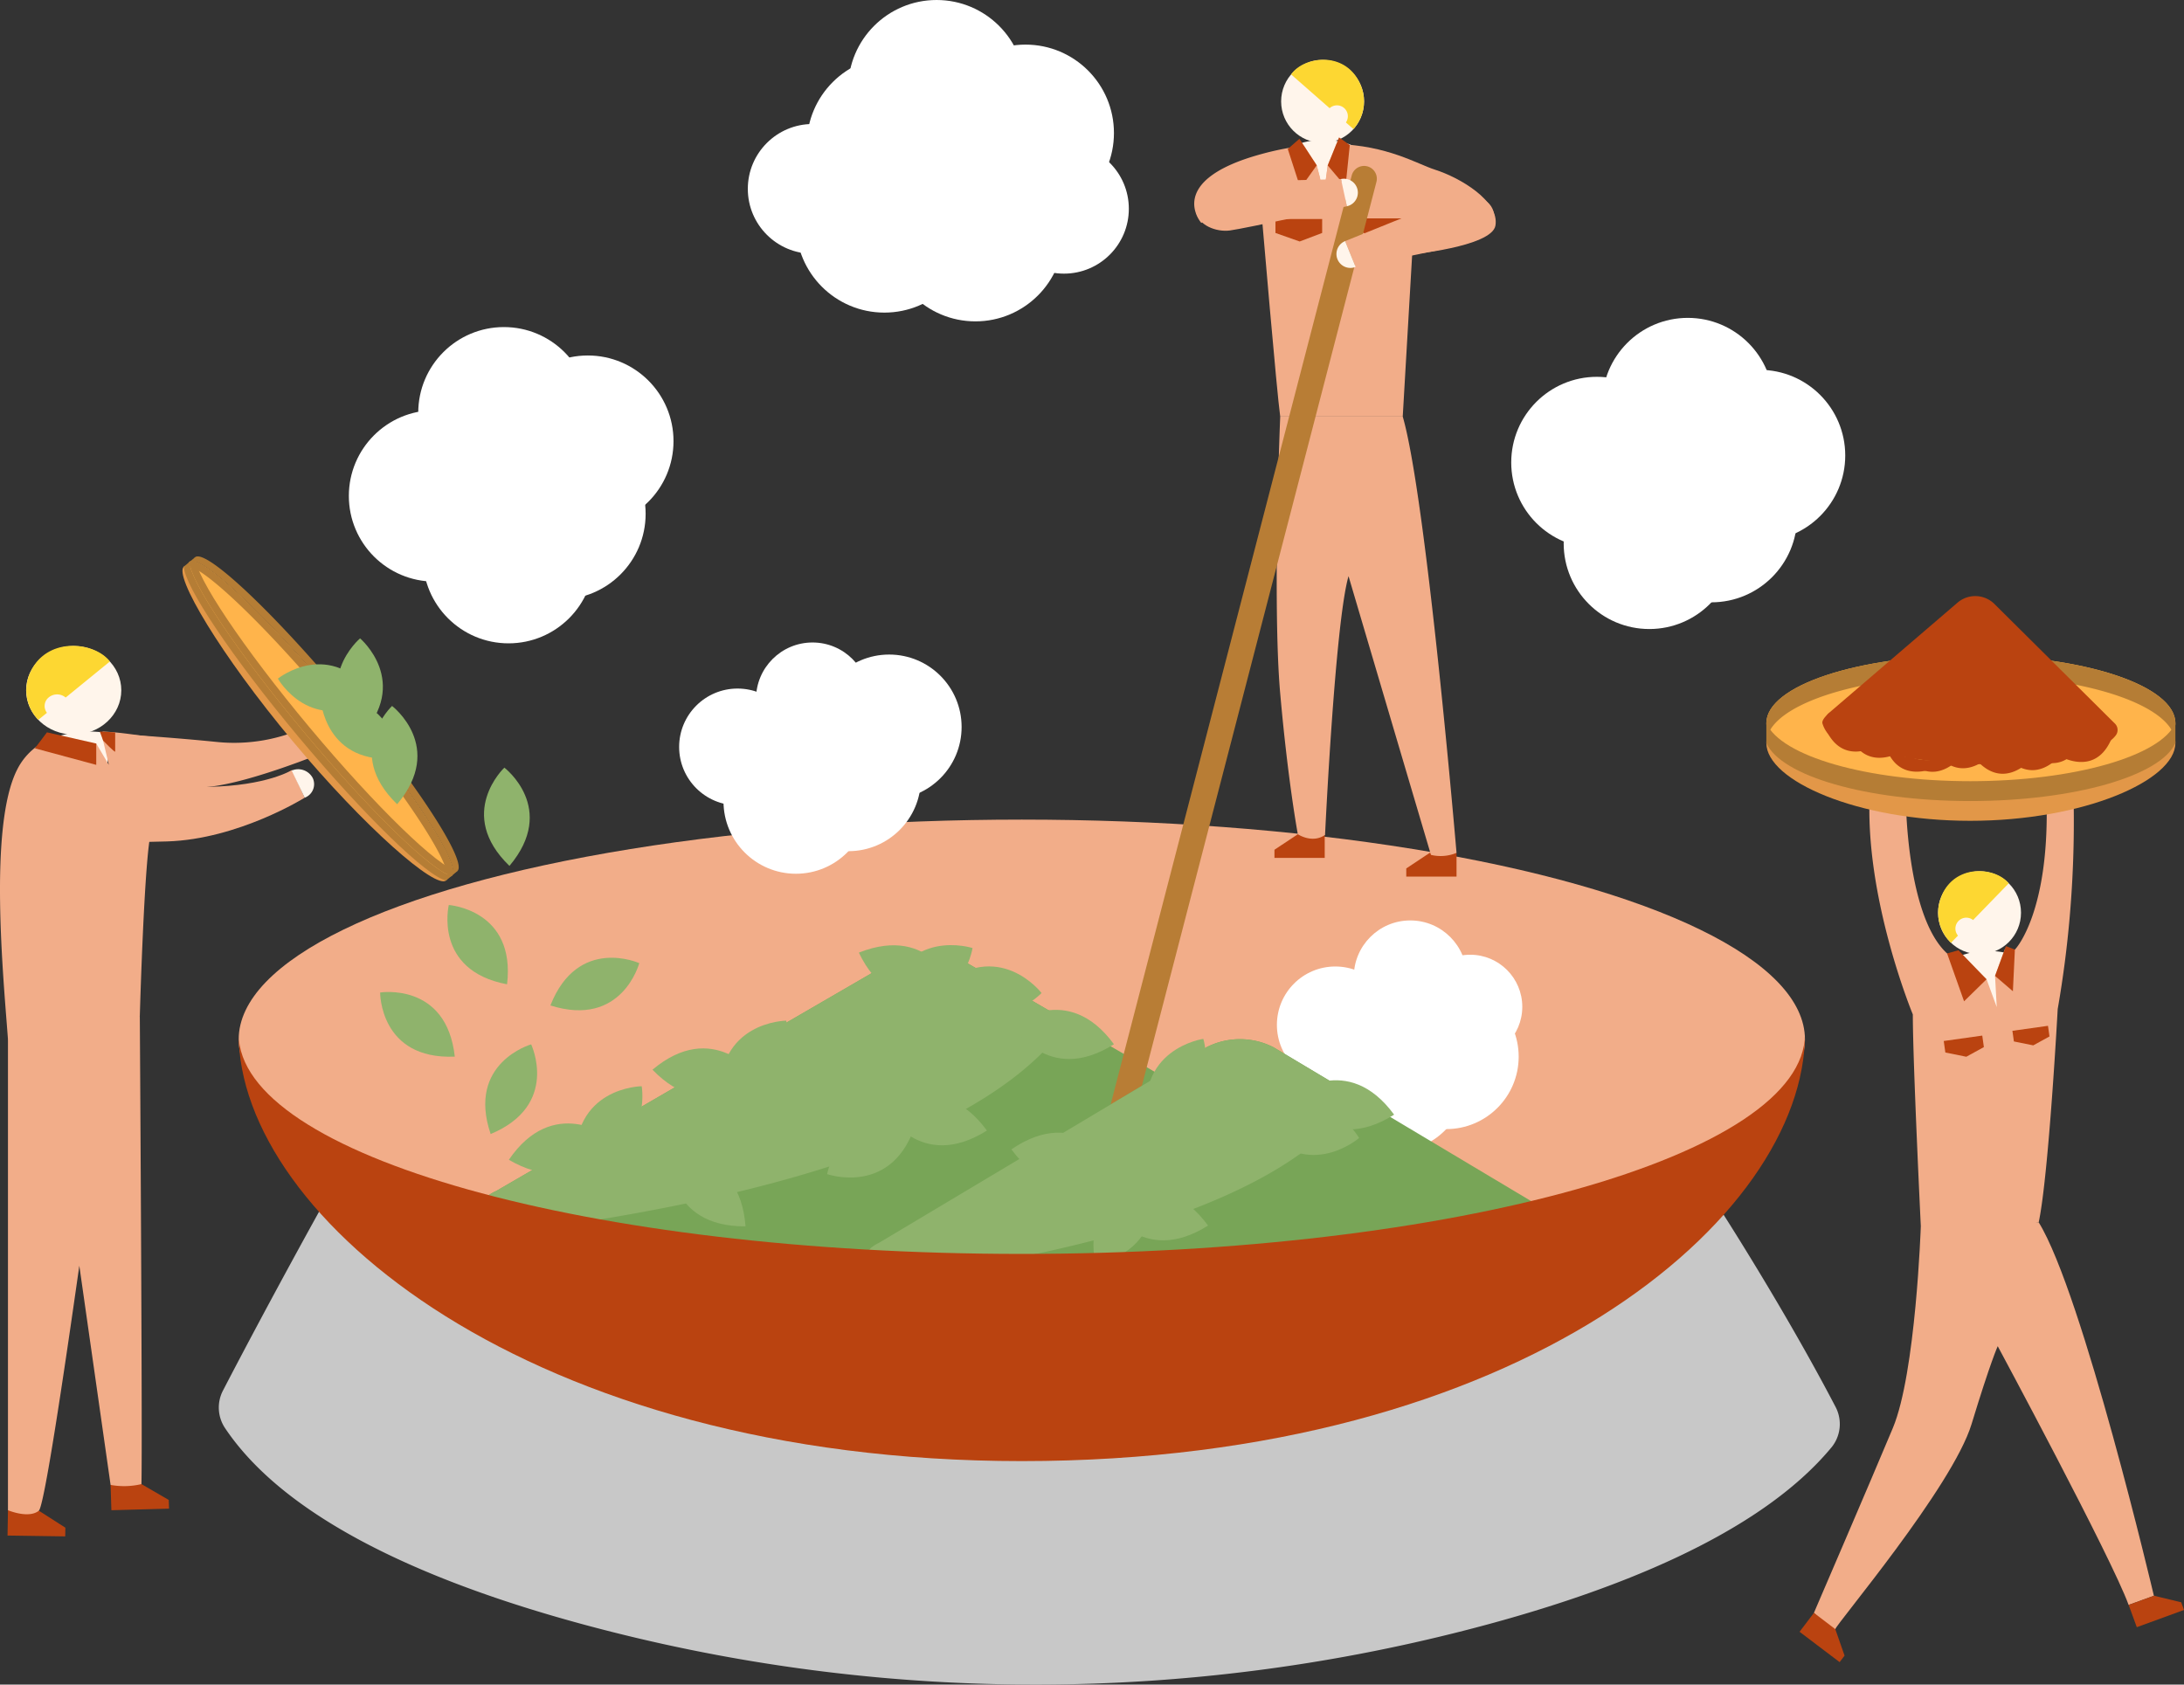 <svg xmlns="http://www.w3.org/2000/svg" width="428.842" height="330.813" viewBox="0 0 428.842 330.813">
  <rect x="0" y="0" width="428.842" height="330.813" fill="#333333" stroke="none"/>
  <g id="explain04" transform="translate(214.42 165.406)">
    <g id="グループ_228169" data-name="グループ 228169" transform="translate(-214.421 -165.406)">
      <path id="パス_398320" data-name="パス 398320" d="M125.647,351.22a339.512,339.512,0,0,0,167.883-.348c28.945-7.434,57.583-18.789,71.736-35.934a7.239,7.239,0,0,0,.762-7.846c-10.189-19.544-22.9-39.175-22.9-39.175-25.49,25.388-77.225,45.223-136.9,45.223-60,0-111.97-20.055-137.311-45.643,0,0-10.191,18.314-19.552,36.354a7.254,7.254,0,0,0,.339,7.263C62.737,330.7,94.141,343.263,125.647,351.22Z" transform="translate(-5.585 -30.775)" fill="#c8c8c8"/>
      <g id="グループ_228159" data-name="グループ 228159" transform="translate(346.833 117.055)">
        <path id="パス_398321" data-name="パス 398321" d="M433.331,212.654s8.6,14.228,8.6,14.177,3.162-15.082,3.162-15.082S439.012,209.588,433.331,212.654Z" transform="translate(-396.682 -141.331)" fill="#fff5eb"/>
        <g id="グループ_228155" data-name="グループ 228155" transform="translate(33.721 54.01)">
          <ellipse id="楕円形_56394" data-name="楕円形 56394" cx="8.142" cy="8.142" rx="8.142" ry="8.142" transform="translate(0 0.03)" fill="#fff5eb"/>
          <path id="パス_398322" data-name="パス 398322" d="M443.9,195.7l-11.343,11.686a8.2,8.2,0,0,1-1.991-8.835C433.014,191.825,441.178,192.372,443.9,195.7Z" transform="translate(-430.022 -193.305)" fill="#fdd732"/>
          <path id="パス_398323" data-name="パス 398323" d="M437.483,204.23a2.139,2.139,0,0,0-2.95,3.1" transform="translate(-430.465 -194.494)" fill="#fff5eb"/>
        </g>
        <path id="パス_398324" data-name="パス 398324" d="M423.464,272.008s-.981,28.84-5.493,39.63-15.5,36.3-15.5,36.3,4.2,3.981,4.2,3.2,22.993-27.915,26.758-40.276,5.138-15.3,5.138-15.3,22.367,41.592,25.7,50.814l4.963-1.8s-13.988-59.408-22.62-73.338Z" transform="translate(-393.132 -148.258)" fill="#f2ad89"/>
        <g id="グループ_228156" data-name="グループ 228156" transform="translate(20.227 35.623)">
          <path id="パス_398325" data-name="パス 398325" d="M441.441,206.071a4.31,4.31,0,0,0,1.91.251c.589-.559,6.445-7.665,6.249-27.676,0,0,5.69-6.67,5.3-6.081S456.27,192.22,451.758,218c0,0-1.765,32.647-3.727,41.868,0,0-12.949,3.139-23.151.785,0,0-1.57-32.176-1.57-41.593,0,0-9.613-23.15-8.435-43.75l7.063,1.343s.056,23.1,8.1,30.425a1.689,1.689,0,0,0,1.962,0h0l5.788,5.073,2,5.464-.336-6.121Z" transform="translate(-414.774 -172.527)" fill="#f2ad89"/>
        </g>
        <path id="パス_398326" data-name="パス 398326" d="M432.021,211.489l3.335,9.4,4.414-4.323-5.52-5.7Z" transform="translate(-396.531 -141.314)" fill="#ba4310"/>
        <path id="パス_398327" data-name="パス 398327" d="M402.106,357.905l-2.815,3.714,7.865,5.961.968-1.277-1.815-5.2Z" transform="translate(-392.766 -158.23)" fill="#ba4310"/>
        <path id="パス_398328" data-name="パス 398328" d="M472.305,355.9l1.6,4.378,9.271-3.384-.549-1.505-5.356-1.292Z" transform="translate(-401.165 -157.791)" fill="#ba4310"/>
        <g id="グループ_228157" data-name="グループ 228157" transform="translate(0 11.63)">
          <path id="パス_398329" data-name="パス 398329" d="M472.239,163.405c0,7.365-18.105,15.271-40.285,15.271s-40.036-7.905-40.036-15.27,17.856-11.4,40.036-11.4S472.239,156.041,472.239,163.405Z" transform="translate(-391.918 -146.173)" fill="#e29748"/>
          <path id="パス_398330" data-name="パス 398330" d="M472.239,158.751c0,7.365-17.938,13.335-40.119,13.335s-40.2-5.97-40.2-13.335,18.022-13.336,40.2-13.336S472.239,151.386,472.239,158.751Z" transform="translate(-391.918 -145.415)" fill="#ffb44b"/>
          <path id="パス_398331" data-name="パス 398331" d="M432.12,149.311c20.187,0,36.848,4.946,39.688,11.387a4.8,4.8,0,0,0,.431-1.948c0-7.365-17.938-13.336-40.119-13.336s-40.2,5.971-40.2,13.336a4.8,4.8,0,0,0,.432,1.948C395.19,154.258,411.934,149.311,432.12,149.311Z" transform="translate(-391.918 -145.415)" fill="#b57d35"/>
        </g>
        <g id="グループ_228158" data-name="グループ 228158" transform="translate(10.995)">
          <path id="パス_398332" data-name="パス 398332" d="M430.975,133.562,405.7,155.243a1.763,1.763,0,0,0-.435,2.2c2.286,3.926,13.986,7.266,28.184,7.783s26.111-1.965,28.675-5.713a1.761,1.761,0,0,0-.273-2.222l-23.63-23.461A5.347,5.347,0,0,0,430.975,133.562Z" transform="translate(-404.424 -132.274)" fill="#ba4310"/>
          <path id="パス_398333" data-name="パス 398333" d="M404.368,160.2a5.723,5.723,0,0,0,3.532,3.727.983.983,0,0,0,.972-1.679c-.981-.792-.367-3.419-1.152-4.543C407.065,156.766,404.032,159.1,404.368,160.2Z" transform="translate(-404.342 -135.174)" fill="#ba4310"/>
          <path id="パス_398334" data-name="パス 398334" d="M458.162,167.652c2.622,1.027,7.266,1.71,9.5-4.886a.356.356,0,0,0-.589-.354c-1.642,1.658-5.081,4.6-8.812,4.586A.335.335,0,0,0,458.162,167.652Z" transform="translate(-410.507 -135.729)" fill="#ba4310"/>
          <path id="パス_398335" data-name="パス 398335" d="M418.346,165.4c.822,2.694,3.17,6.758,9.728,4.415a.355.355,0,0,0-.088-.681c-2.319-.258-6.761-1.127-9.066-4.063A.335.335,0,0,0,418.346,165.4Z" transform="translate(-405.951 -136.031)" fill="#ba4310"/>
          <path id="パス_398336" data-name="パス 398336" d="M405.1,161.729c1.131,2.579,3.939,6.34,10.177,3.246a.355.355,0,0,0-.166-.665c-2.334.016-6.847-.328-9.479-2.974A.335.335,0,0,0,405.1,161.729Z" transform="translate(-404.426 -135.605)" fill="#ba4310"/>
          <path id="パス_398337" data-name="パス 398337" d="M410.328,163.042c1.105,2.589,3.874,6.38,10.143,3.35a.355.355,0,0,0-.159-.667c-2.334-.008-6.843-.4-9.448-3.071A.336.336,0,0,0,410.328,163.042Z" transform="translate(-405.027 -135.757)" fill="#ba4310"/>
          <path id="パス_398338" data-name="パス 398338" d="M445.306,168.054c2,1.988,5.983,4.463,10.659-.7a.355.355,0,0,0-.4-.559c-2.167.868-6.494,2.2-9.911.7A.335.335,0,0,0,445.306,168.054Z" transform="translate(-409.041 -136.242)" fill="#ba4310"/>
          <path id="パス_398339" data-name="パス 398339" d="M423.017,168.261c1.923,2.058,5.819,4.675,10.679-.312a.356.356,0,0,0-.378-.573c-2.2.789-6.569,1.96-9.928.337A.336.336,0,0,0,423.017,168.261Z" transform="translate(-406.479 -136.309)" fill="#ba4310"/>
          <path id="パス_398340" data-name="パス 398340" d="M438.475,168.5c1.835,2.136,5.618,4.915,10.682.136a.356.356,0,0,0-.353-.589c-2.227.7-6.645,1.684-9.934-.079A.336.336,0,0,0,438.475,168.5Z" transform="translate(-408.258 -136.375)" fill="#ba4310"/>
          <path id="パス_398341" data-name="パス 398341" d="M450.892,167.56c2.47,1.352,6.989,2.62,10.043-3.638a.355.355,0,0,0-.538-.427c-1.839,1.437-5.625,3.918-9.324,3.428A.335.335,0,0,0,450.892,167.56Z" transform="translate(-409.675 -135.857)" fill="#ba4310"/>
          <path id="パス_398342" data-name="パス 398342" d="M429.542,167.038c1.747,2.208,5.414,5.137,10.667.566a.355.355,0,0,0-.329-.6c-2.254.605-6.707,1.414-9.923-.48A.335.335,0,0,0,429.542,167.038Z" transform="translate(-407.231 -136.208)" fill="#ba4310"/>
        </g>
        <path id="パス_398343" data-name="パス 398343" d="M431.954,171.871c-20.405,0-37.164-4.946-40.036-11.387v3.9c2.873,6.441,19.631,11.386,40.036,11.386s37.414-4.946,40.285-11.387v-3.9C469.367,166.925,452.359,171.871,431.954,171.871Z" transform="translate(-391.918 -135.519)" fill="#b57d35"/>
        <path id="パス_398344" data-name="パス 398344" d="M431.279,230.866l.317,2.26,4.116.831,3.448-1.894-.317-2.26Z" transform="translate(-396.446 -143.493)" fill="#ba4310"/>
        <path id="パス_398345" data-name="パス 398345" d="M446.516,228.617l.293,2.089,3.8.768,3.187-1.75-.293-2.089Z" transform="translate(-398.199 -143.244)" fill="#ba4310"/>
        <path id="パス_398346" data-name="パス 398346" d="M444.8,209.958l-2.14,5.843,3.507,3.012.389-8.185Z" transform="translate(-397.755 -141.21)" fill="#ba4310"/>
      </g>
      <ellipse id="楕円形_56395" data-name="楕円形 56395" cx="153.774" cy="43.178" rx="153.774" ry="43.178" transform="translate(46.867 160.953)" fill="#f2ad89"/>
      <circle id="楕円形_56396" data-name="楕円形 56396" cx="16.82" cy="16.82" r="16.82" transform="translate(68.5 80.57)" fill="#fff"/>
      <circle id="楕円形_56397" data-name="楕円形 56397" cx="16.82" cy="16.82" r="16.82" transform="translate(82.127 64.23)" fill="#fff"/>
      <circle id="楕円形_56398" data-name="楕円形 56398" cx="16.82" cy="16.82" r="16.82" transform="translate(83.036 92.697)" fill="#fff"/>
      <circle id="楕円形_56399" data-name="楕円形 56399" cx="16.82" cy="16.82" r="16.82" transform="translate(93.135 84.081)" fill="#fff"/>
      <circle id="楕円形_56400" data-name="楕円形 56400" cx="16.82" cy="16.82" r="16.82" transform="translate(98.608 69.809)" fill="#fff"/>
      <g id="グループ_228160" data-name="グループ 228160" transform="translate(296.741 62.423)">
        <circle id="楕円形_56401" data-name="楕円形 56401" cx="16.82" cy="16.82" r="16.82" transform="translate(0 11.577)" fill="#fff"/>
        <circle id="楕円形_56402" data-name="楕円形 56402" cx="16.82" cy="16.82" r="16.82" transform="translate(17.85)" fill="#fff"/>
        <circle id="楕円形_56403" data-name="楕円形 56403" cx="16.82" cy="16.82" r="16.82" transform="translate(10.298 27.462)" fill="#fff"/>
        <circle id="楕円形_56404" data-name="楕円形 56404" cx="16.82" cy="16.82" r="16.82" transform="translate(22.494 22.218)" fill="#fff"/>
        <circle id="楕円形_56405" data-name="楕円形 56405" cx="16.82" cy="16.82" r="16.82" transform="translate(31.944 10.204)" fill="#fff"/>
      </g>
      <g id="グループ_228161" data-name="グループ 228161" transform="translate(146.84)">
        <ellipse id="楕円形_56406" data-name="楕円形 56406" cx="17.36" cy="17.36" rx="17.36" ry="17.36" transform="translate(37.171 8.76)" fill="#fff"/>
        <ellipse id="楕円形_56407" data-name="楕円形 56407" cx="17.36" cy="17.36" rx="17.36" ry="17.36" transform="translate(27.33 28.389)" fill="#fff"/>
        <ellipse id="楕円形_56408" data-name="楕円形 56408" cx="17.36" cy="17.36" rx="17.36" ry="17.36" transform="translate(19.707)" fill="#fff"/>
        <ellipse id="楕円形_56409" data-name="楕円形 56409" cx="17.36" cy="17.36" rx="17.36" ry="17.36" transform="translate(11.59 11.038)" fill="#fff"/>
        <ellipse id="楕円形_56410" data-name="楕円形 56410" cx="17.36" cy="17.36" rx="17.36" ry="17.36" transform="translate(9.455 26.668)" fill="#fff"/>
        <ellipse id="楕円形_56411" data-name="楕円形 56411" cx="12.738" cy="12.738" rx="12.738" ry="12.738" transform="translate(0 24.352)" fill="#fff"/>
        <ellipse id="楕円形_56412" data-name="楕円形 56412" cx="12.738" cy="12.738" rx="12.738" ry="12.738" transform="translate(49.339 28.26)" fill="#fff"/>
      </g>
      <ellipse id="楕円形_56413" data-name="楕円形 56413" cx="11.467" cy="11.467" rx="11.467" ry="11.467" transform="translate(133.354 135.215)" fill="#fff"/>
      <ellipse id="楕円形_56414" data-name="楕円形 56414" cx="11.095" cy="11.095" rx="11.095" ry="11.095" transform="translate(148.45 126.169)" fill="#fff"/>
      <ellipse id="楕円形_56415" data-name="楕円形 56415" cx="14.225" cy="14.225" rx="14.225" ry="14.225" transform="translate(142.063 143.133)" fill="#fff"/>
      <ellipse id="楕円形_56416" data-name="楕円形 56416" cx="14.225" cy="14.225" rx="14.225" ry="14.225" transform="translate(152.377 138.699)" fill="#fff"/>
      <ellipse id="楕円形_56417" data-name="楕円形 56417" cx="14.225" cy="14.225" rx="14.225" ry="14.225" transform="translate(160.369 128.538)" fill="#fff"/>
      <ellipse id="楕円形_56418" data-name="楕円形 56418" cx="11.467" cy="11.467" rx="11.467" ry="11.467" transform="translate(250.729 189.796)" fill="#fff"/>
      <ellipse id="楕円形_56419" data-name="楕円形 56419" cx="11.095" cy="11.095" rx="11.095" ry="11.095" transform="translate(265.825 180.751)" fill="#fff"/>
      <ellipse id="楕円形_56420" data-name="楕円形 56420" cx="14.225" cy="14.225" rx="14.225" ry="14.225" transform="translate(259.438 197.714)" fill="#fff"/>
      <ellipse id="楕円形_56421" data-name="楕円形 56421" cx="14.225" cy="14.225" rx="14.225" ry="14.225" transform="translate(269.752 193.28)" fill="#fff"/>
      <ellipse id="楕円形_56422" data-name="楕円形 56422" cx="10.229" cy="10.229" rx="10.229" ry="10.229" transform="translate(278.454 187.485)" fill="#fff"/>
      <path id="パス_398347" data-name="パス 398347" d="M292.647,185.11v4.66h-9.869v-1.6l4.589-3.05Z" transform="translate(-32.53 -21.297)" fill="#ba4310"/>
      <path id="パス_398348" data-name="パス 398348" d="M321.894,189.254v4.66h-9.869v-1.6l4.589-3.05Z" transform="translate(-35.894 -21.774)" fill="#ba4310"/>
      <path id="パス_398349" data-name="パス 398349" d="M298.628,32.176S291.2,47.049,291.194,47s-4.363-14.78-4.363-14.78S292.72,29.576,298.628,32.176Z" transform="translate(-32.996 -3.573)" fill="#fff5eb"/>
      <ellipse id="楕円形_56423" data-name="楕円形 56423" cx="8.142" cy="8.142" rx="8.142" ry="8.142" transform="translate(251.56 11.77)" fill="#fff5eb"/>
      <path id="パス_398350" data-name="パス 398350" d="M286.472,16.141l12.245,10.737a8.2,8.2,0,0,0,1.275-8.966C297.015,11.406,288.921,12.607,286.472,16.141Z" transform="translate(-32.955 -1.528)" fill="#fdd732"/>
      <path id="パス_398351" data-name="パス 398351" d="M294.867,24.07a2.139,2.139,0,0,1,3.189,2.851" transform="translate(-33.921 -2.69)" fill="#fff5eb"/>
      <path id="パス_398352" data-name="パス 398352" d="M296.639,35.659h-3.758l-.378.933-.727,5.424-1.434-5.438-.6-.919H285.53l-9.123,5.076,3.164,5.959s2.943,34.579,3.605,39.214h24.058l2.575-44.216Z" transform="translate(-31.797 -4.105)" fill="#f2ad89"/>
      <path id="パス_398353" data-name="パス 398353" d="M283.967,92.44s-1.545,36.933,0,54.394,3.458,27.623,3.458,27.623,2.8,1.9,5.346.138c0,0,1.962-41.691,4.611-50.814,0,0,12.458,42.181,16.186,54.738a8.143,8.143,0,0,0,5.02-.4s-5.9-69.638-10.563-85.677Z" transform="translate(-32.588 -10.637)" fill="#f2ad89"/>
      <path id="パス_398354" data-name="パス 398354" d="M289.027,36.195l-2.512-3.866a56.937,56.937,0,0,0-8.259,1.623C258.98,39.175,266.368,47.5,266.368,47.5l7.767-5.456,13.012-4.414,2.538,1.064Z" transform="translate(-30.482 -3.722)" fill="#f2ad89"/>
      <path id="パス_398355" data-name="パス 398355" d="M315.6,37c-3.433-1.092-9.371-4.79-19.365-5.021l-1.693,4.189-.4,2.949,8.873,3.716L310.452,53.7s16.333-1.532,17.029-5.73C328.29,43.1,320.457,38.546,315.6,37Z" transform="translate(-33.838 -3.682)" fill="#f2ad89"/>
      <path id="パス_398356" data-name="パス 398356" d="M288.025,30.8l3.39,5.216-3.192,4.47-2.489-7.683Z" transform="translate(-32.87 -3.546)" fill="#ba4310"/>
      <path id="パス_398357" data-name="パス 398357" d="M296.82,30.494,294.6,36l3.491,4.126L298.931,32Z" transform="translate(-33.889 -3.511)" fill="#ba4310"/>
      <path id="パス_398358" data-name="パス 398358" d="M283,48.6v2.74l4.755,1.676,4.416-1.676V48.6Z" transform="translate(-32.555 -5.593)" fill="#ba4310"/>
      <path id="パス_398359" data-name="パス 398359" d="M301.5,48.457v2.533l4.4,1.549,4.081-1.549V48.457Z" transform="translate(-34.683 -5.577)" fill="#ba4310"/>
      <path id="パス_398360" data-name="パス 398360" d="M41.771,319.085" transform="translate(-4.805 -36.709)" fill="#ba4310"/>
      <g id="グループ_228164" data-name="グループ 228164" transform="translate(0 126.825)">
        <path id="パス_398361" data-name="パス 398361" d="M9.683,164.577S20.562,179.153,20.558,179.1s2.529-16.279,2.529-16.279S15.965,160.928,9.683,164.577Z" transform="translate(-1.114 -145.502)" fill="#fff5eb"/>
        <g id="グループ_228162" data-name="グループ 228162" transform="translate(5.131)">
          <ellipse id="楕円形_56424" data-name="楕円形 56424" cx="9.342" cy="8.69" rx="9.342" ry="8.69" transform="translate(0.003 0.042)" fill="#fff5eb"/>
          <path id="パス_398362" data-name="パス 398362" d="M22.241,146.392,8.189,157.852a8.323,8.323,0,0,1-1.464-9.57C10.143,141.337,19.43,142.618,22.241,146.392Z" transform="translate(-5.798 -143.314)" fill="#fdd732"/>
          <path id="パス_398363" data-name="パス 398363" d="M14.188,154.855a2.586,2.586,0,0,0-3.466-.181,2.173,2.173,0,0,0-.194,3.224" transform="translate(-6.271 -144.554)" fill="#fff5eb"/>
        </g>
        <path id="パス_398364" data-name="パス 398364" d="M63.179,161.091a33.672,33.672,0,0,1-18.01,3.142c-10.355-1.048-22.282-1.741-22.282-1.741l0,.065c2.661,4.25,5.2,8.358,6.562,10.569,4.084.127,9.151.2,13.136.006,8-.4,23.525-6.805,23.525-6.805Z" transform="translate(-2.632 -145.359)" fill="#f2ad89"/>
        <path id="パス_398365" data-name="パス 398365" d="M1.758,335.126,1.673,340.1,13,340.266l.029-1.71-5.209-3.333Z" transform="translate(-0.192 -165.38)" fill="#ba4310"/>
        <path id="パス_398366" data-name="パス 398366" d="M24.539,329.487l.157,4.972,11.319-.308-.054-1.709-5.365-3.11Z" transform="translate(-2.823 -164.713)" fill="#ba4310"/>
        <path id="パス_398367" data-name="パス 398367" d="M6.55,170.866c.675-.21,22.972,3.519,35.006,3.313,11.7-.2,16.546-3.319,16.546-3.319l2.476,5.45s-13.057,8.166-27.014,8.585-22.737,0-22.737,0Z" transform="translate(-0.754 -146.483)" fill="#f2ad89"/>
        <path id="パス_398368" data-name="パス 398368" d="M29.7,163.327c-1.871-.082-5.508-.821-9.567-1v1.312l1.238,5.235L18.9,164.689H11.358l-.905-1.135a12.612,12.612,0,0,0-7.086,6.259c-5.628,11.1-2.7,40.839-1.8,52.985a9.638,9.638,0,0,0,8.329,2.931c5.4-.628,15.983-5.026,17.559-7.538,0,0,.9-32.038,2.25-36.226C29.7,181.965,34.432,163.537,29.7,163.327Z" transform="translate(0 -145.502)" fill="#f2ad89"/>
        <path id="パス_398369" data-name="パス 398369" d="M10.11,162.511l-2.364,3.141L19.79,168.9V164.71Z" transform="translate(-0.891 -145.523)" fill="#ba4310"/>
        <path id="パス_398370" data-name="パス 398370" d="M22.8,164.12s2.363,2.453,2.363,2.139V162.5l-3.017-.173Z" transform="translate(-2.547 -145.502)" fill="#ba4310"/>
        <path id="パス_398371" data-name="パス 398371" d="M27.658,225.452,1.769,230.059v92.45s4.052,1.723,6.058.1c1.039-.842,4.8-25.915,7.954-48.112l6.139,43.043a14.828,14.828,0,0,0,6.057-.157C28.2,309.215,27.658,225.452,27.658,225.452Z" transform="translate(-0.204 -152.763)" fill="#f2ad89"/>
        <g id="グループ_228163" data-name="グループ 228163" transform="translate(57.276 24.244)">
          <path id="パス_398372" data-name="パス 398372" d="M67.271,176.293a2.841,2.841,0,0,0,1.591-3.851,3.234,3.234,0,0,0-4.141-1.48" transform="translate(-64.721 -170.71)" fill="#fff5eb"/>
        </g>
      </g>
      <path id="パス_398373" data-name="パス 398373" d="M280.984,259.1h0a8.243,8.243,0,0,0-1.587-.92L201.171,212.8a14.852,14.852,0,0,0-13.179,0l-78.226,45.388a8.271,8.271,0,0,0-1.587.92h0a1.934,1.934,0,0,0-.92,1.434c0,5.45,39.1,9.869,87.323,9.869s87.323-4.419,87.323-9.869A1.934,1.934,0,0,0,280.984,259.1Z" transform="translate(-12.339 -24.305)" fill="#78a557"/>
      <path id="パス_398374" data-name="パス 398374" d="M222.108,224.944,201.171,212.8a14.852,14.852,0,0,0-13.179,0l-78.226,45.388a8.271,8.271,0,0,0-1.587.92h0a1.934,1.934,0,0,0-.92,1.434c0,1.808,4.3,3.5,11.809,4.958C148.52,261.2,204.032,251.262,222.108,224.944Z" transform="translate(-12.339 -24.305)" fill="#8fb36c"/>
      <path id="パス_398375" data-name="パス 398375" d="M196.449,246.2s6.826,12.074,19.937,3.795C207.233,237.474,196.449,246.2,196.449,246.2Z" transform="translate(-22.599 -27.984)" fill="#8fb36c"/>
      <path id="パス_398376" data-name="パス 398376" d="M224.635,227.051s6.825,12.074,19.936,3.795C235.418,218.328,224.635,227.051,224.635,227.051Z" transform="translate(-25.841 -25.782)" fill="#8fb36c"/>
      <path id="パス_398377" data-name="パス 398377" d="M183.53,259.138s13.088,4.59,17.5-10.275C185.9,245.472,183.53,259.138,183.53,259.138Z" transform="translate(-21.113 -28.569)" fill="#8fb36c"/>
      <path id="パス_398378" data-name="パス 398378" d="M140.69,241.041s-13.87.1-13,15.581C143.074,254.7,140.69,241.041,140.69,241.041Z" transform="translate(-14.684 -27.731)" fill="#8fb36c"/>
      <path id="パス_398379" data-name="パス 398379" d="M148.569,256.576s-.594,13.858,14.913,13.766C162.334,254.877,148.569,256.576,148.569,256.576Z" transform="translate(-17.091 -29.512)" fill="#8fb36c"/>
      <path id="パス_398380" data-name="パス 398380" d="M172.759,226.49s-13.87.1-13,15.581C175.143,240.153,172.759,226.49,172.759,226.49Z" transform="translate(-18.373 -26.057)" fill="#8fb36c"/>
      <path id="パス_398381" data-name="パス 398381" d="M132.706,251.985s-11.066-8.361-19.8,4.451C126.283,264.278,132.706,251.985,132.706,251.985Z" transform="translate(-12.988 -28.682)" fill="#8fb36c"/>
      <path id="パス_398382" data-name="パス 398382" d="M213.542,210.305s-13.183-4.31-17.278,10.646C211.465,224.019,213.542,210.305,213.542,210.305Z" transform="translate(-22.578 -24.129)" fill="#8fb36c"/>
      <path id="パス_398383" data-name="パス 398383" d="M165.04,237.874s-8.406-11.032-20.267-1.042C155.546,247.984,165.04,237.874,165.04,237.874Z" transform="translate(-16.654 -26.766)" fill="#8fb36c"/>
      <path id="パス_398384" data-name="パス 398384" d="M196.131,233.791s-11.066-8.361-19.8,4.451C189.708,246.085,196.131,233.791,196.131,233.791Z" transform="translate(-20.285 -26.589)" fill="#8fb36c"/>
      <path id="パス_398385" data-name="パス 398385" d="M228.465,219.68s-8.406-11.031-20.267-1.042C218.971,229.79,228.465,219.68,228.465,219.68Z" transform="translate(-23.95 -24.673)" fill="#8fb36c"/>
      <path id="パス_398386" data-name="パス 398386" d="M209.459,218.614s-4.481-13.126-18.895-7.408C197.251,225.2,209.459,218.614,209.459,218.614Z" transform="translate(-21.922 -24.133)" fill="#8fb36c"/>
      <path id="パス_398387" data-name="パス 398387" d="M111.39,170.343s-9.626,9.043,1,19.3C121.9,178.346,111.39,170.343,111.39,170.343Z" transform="translate(-12.354 -19.598)" fill="#8fb36c"/>
      <path id="パス_398388" data-name="パス 398388" d="M84.346,220.232s-.093,13.207,14.659,12.591C97.388,218.147,84.346,220.232,84.346,220.232Z" transform="translate(-9.703 -25.326)" fill="#8fb36c"/>
      <path id="パス_398389" data-name="パス 398389" d="M99.545,200.825s-3.07,12.845,11.442,15.573C112.72,201.735,99.545,200.825,99.545,200.825Z" transform="translate(-11.42 -23.105)" fill="#8fb36c"/>
      <path id="パス_398390" data-name="パス 398390" d="M139.573,213.59s-12.039-5.431-17.448,8.309C136.2,226.36,139.573,213.59,139.573,213.59Z" transform="translate(-14.049 -24.452)" fill="#8fb36c"/>
      <path id="パス_398391" data-name="パス 398391" d="M116.682,231.749s-12.7,3.63-7.953,17.613C122.356,243.676,116.682,231.749,116.682,231.749Z" transform="translate(-12.386 -26.662)" fill="#8fb36c"/>
      <path id="パス_398392" data-name="パス 398392" d="M57.013,244.795c0,.3.017.6.027.9l.015.03C57.032,245.414,57.013,245.106,57.013,244.795Z" transform="translate(-6.559 -28.163)" fill="#fff"/>
      <path id="パス_398393" data-name="パス 398393" d="M396.624,245.29l.008-.016c0-.159.013-.319.013-.479C396.645,244.96,396.63,245.125,396.624,245.29Z" transform="translate(-45.626 -28.163)" fill="#fff"/>
      <path id="線_45294" data-name="線 45294" d="M0,195.8a2.513,2.513,0,0,1-.632-.081,2.509,2.509,0,0,1-1.8-3.058L47.72-.63a2.509,2.509,0,0,1,3.058-1.8A2.509,2.509,0,0,1,52.576.63L2.428,193.916A2.51,2.51,0,0,1,0,195.8Z" transform="translate(217.696 35.095)" fill="#b87d35"/>
      <g id="グループ_228165" data-name="グループ 228165" transform="translate(234.757 35.099)">
        <path id="パス_398394" data-name="パス 398394" d="M294.989,45.079s-19.843,4.335-22.974,4.755c-2.629.353-6.344-.986-6.7-3.907-.5-4.044,3.745-5.22,6.935-5.479,3.677-.3,21.582-.712,21.582-.712Z" transform="translate(-265.273 -39.673)" fill="#f2ad89"/>
        <path id="パス_398395" data-name="パス 398395" d="M298.7,45.07a2.733,2.733,0,1,0-1.159-5.343" transform="translate(-268.985 -39.665)" fill="#fff5eb"/>
      </g>
      <g id="グループ_228166" data-name="グループ 228166" transform="translate(262.421 38.422)">
        <path id="パス_398396" data-name="パス 398396" d="M298.462,52.345s18.808-7.666,21.821-8.615c2.53-.8,6.42-.113,7.273,2.7,1.181,3.9-2.8,5.785-5.895,6.585-3.572.922-21.143,4.393-21.143,4.393Z" transform="translate(-296.756 -43.419)" fill="#f2ad89"/>
        <path id="パス_398397" data-name="パス 398397" d="M298.24,53.505a2.733,2.733,0,1,0,2.056,5.066" transform="translate(-296.534 -44.58)" fill="#fff5eb"/>
      </g>
      <path id="パス_398398" data-name="パス 398398" d="M337.844,271.378h0a6.892,6.892,0,0,0-1.326-.792l-64.286-38.4a14.468,14.468,0,0,0-13.179,0l-64.286,38.4a6.9,6.9,0,0,0-1.327.792h0a1.672,1.672,0,0,0-.769,1.234c0,4.689,32.67,8.489,72.971,8.489s72.971-3.8,72.971-8.489A1.669,1.669,0,0,0,337.844,271.378Z" transform="translate(-22.164 -26.531)" fill="#78a557"/>
      <path id="パス_398399" data-name="パス 398399" d="M288.645,241.992l-16.413-9.8a14.468,14.468,0,0,0-13.179,0l-64.286,38.4a6.9,6.9,0,0,0-1.327.792h0a1.672,1.672,0,0,0-.769,1.234c0,1.555,3.6,3.012,9.868,4.265C227.152,273.179,273.539,264.632,288.645,241.992Z" transform="translate(-22.164 -26.531)" fill="#8fb36c"/>
      <path id="パス_398400" data-name="パス 398400" d="M245.519,267.287s6.826,12.074,19.936,3.795C256.3,258.564,245.519,267.287,245.519,267.287Z" transform="translate(-28.244 -30.41)" fill="#8fb36c"/>
      <path id="パス_398401" data-name="パス 398401" d="M286.8,242.676s6.825,12.074,19.936,3.795C297.583,233.953,286.8,242.676,286.8,242.676Z" transform="translate(-32.993 -27.579)" fill="#8fb36c"/>
      <path id="パス_398402" data-name="パス 398402" d="M253.831,261.3s-13.732,1.949-10.808,17.177C258.018,274.523,253.831,261.3,253.831,261.3Z" transform="translate(-27.91 -30.062)" fill="#8fb36c"/>
      <path id="パス_398403" data-name="パス 398403" d="M265.531,230.531s-13.733,1.949-10.808,17.178C269.717,243.755,265.531,230.531,265.531,230.531Z" transform="translate(-29.255 -26.522)" fill="#8fb36c"/>
      <path id="パス_398404" data-name="パス 398404" d="M244.765,258.105s-7.11-12.521-20.351-3.48C233.9,267.552,244.765,258.105,244.765,258.105Z" transform="translate(-25.816 -28.917)" fill="#8fb36c"/>
      <path id="パス_398405" data-name="パス 398405" d="M298.91,251.648s-7.11-12.52-20.351-3.48C288.044,261.1,298.91,251.648,298.91,251.648Z" transform="translate(-32.044 -28.174)" fill="#8fb36c"/>
      <path id="パス_398406" data-name="パス 398406" d="M206.733,272.638c-84.927,0-153.774-19.331-153.774-43.177,0,35.984,57.149,83.865,153.774,83.865,98.273,0,153.775-47.882,153.775-83.865C360.508,253.307,291.66,272.638,206.733,272.638Z" transform="translate(-6.092 -26.399)" fill="#ba4310"/>
      <g id="グループ_228168" data-name="グループ 228168" transform="translate(35.828 109.264)">
        <g id="グループ_228167" data-name="グループ 228167">
          <path id="パス_398407" data-name="パス 398407" d="M92.263,187.35c-2.072,1.73-15.9-10.31-30.119-27.334S38.7,127.431,40.775,125.7s14.651,11.027,28.869,28.051S94.333,185.621,92.263,187.35Z" transform="translate(-40.485 -123.709)" fill="#e29748"/>
          <path id="パス_398408" data-name="パス 398408" d="M93.5,186.315c-2.072,1.73-15.25-10.636-29.467-27.66S39.945,126.4,42.016,124.666s15.3,10.7,29.52,27.724S95.573,184.585,93.5,186.315Z" transform="translate(-40.63 -123.59)" fill="#ffb44b"/>
          <path id="パス_398409" data-name="パス 398409" d="M70.441,153.306c12.94,15.493,22.229,29.443,22.237,33.136a.978.978,0,0,0,.825-.127c2.071-1.73-7.749-16.9-21.967-33.925s-27.449-29.454-29.52-27.724a.981.981,0,0,0-.272.789C45.377,126.122,57.5,137.812,70.441,153.306Z" transform="translate(-40.63 -123.59)" fill="#b57d35"/>
          <path id="パス_398410" data-name="パス 398410" d="M71.68,152.271c12.939,15.494,22.229,29.444,22.237,33.137a.985.985,0,0,0,.825-.127c2.071-1.73-7.749-16.9-21.967-33.925S45.326,121.9,43.256,123.631a.978.978,0,0,0-.272.788C46.616,125.087,58.74,136.777,71.68,152.271Z" transform="translate(-40.773 -123.47)" fill="#b57d35"/>
        </g>
        <path id="パス_398411" data-name="パス 398411" d="M64.37,158.09c-13.08-15.662-22.431-29.686-22.46-33.4l-1.1.915c.03,3.718,9.381,17.742,22.461,33.4S88.648,186.561,92.3,187.251l1.1-.915C89.744,185.645,77.45,173.752,64.37,158.09Z" transform="translate(-40.523 -123.61)" fill="#b57d35"/>
        <path id="パス_398412" data-name="パス 398412" d="M65.609,157.056c-13.08-15.662-22.431-29.687-22.46-33.4l-1.1.916c.03,3.718,9.382,17.742,22.461,33.4s25.374,27.555,29.025,28.246l1.1-.915C90.983,184.61,78.689,172.717,65.609,157.056Z" transform="translate(-40.666 -123.491)" fill="#b57d35"/>
      </g>
      <path id="パス_398413" data-name="パス 398413" d="M71.141,155.154s.8,13.183,15.476,11.573C84.012,152.193,71.141,155.154,71.141,155.154Z" transform="translate(-8.184 -17.823)" fill="#8fb36c"/>
      <path id="パス_398414" data-name="パス 398414" d="M61.657,150.23s6.5,11.5,18.983,3.613C71.925,141.925,61.657,150.23,61.657,150.23Z" transform="translate(-7.093 -16.961)" fill="#8fb36c"/>
      <path id="パス_398415" data-name="パス 398415" d="M86.473,156.657s-9.625,9.043,1,19.3C96.981,164.66,86.473,156.657,86.473,156.657Z" transform="translate(-9.488 -18.024)" fill="#8fb36c"/>
      <path id="パス_398416" data-name="パス 398416" d="M79.311,141.656s-10.08,8.535,0,19.325C89.39,150.191,79.311,141.656,79.311,141.656Z" transform="translate(-8.608 -16.298)" fill="#8fb36c"/>
    </g>
  </g>
</svg>
